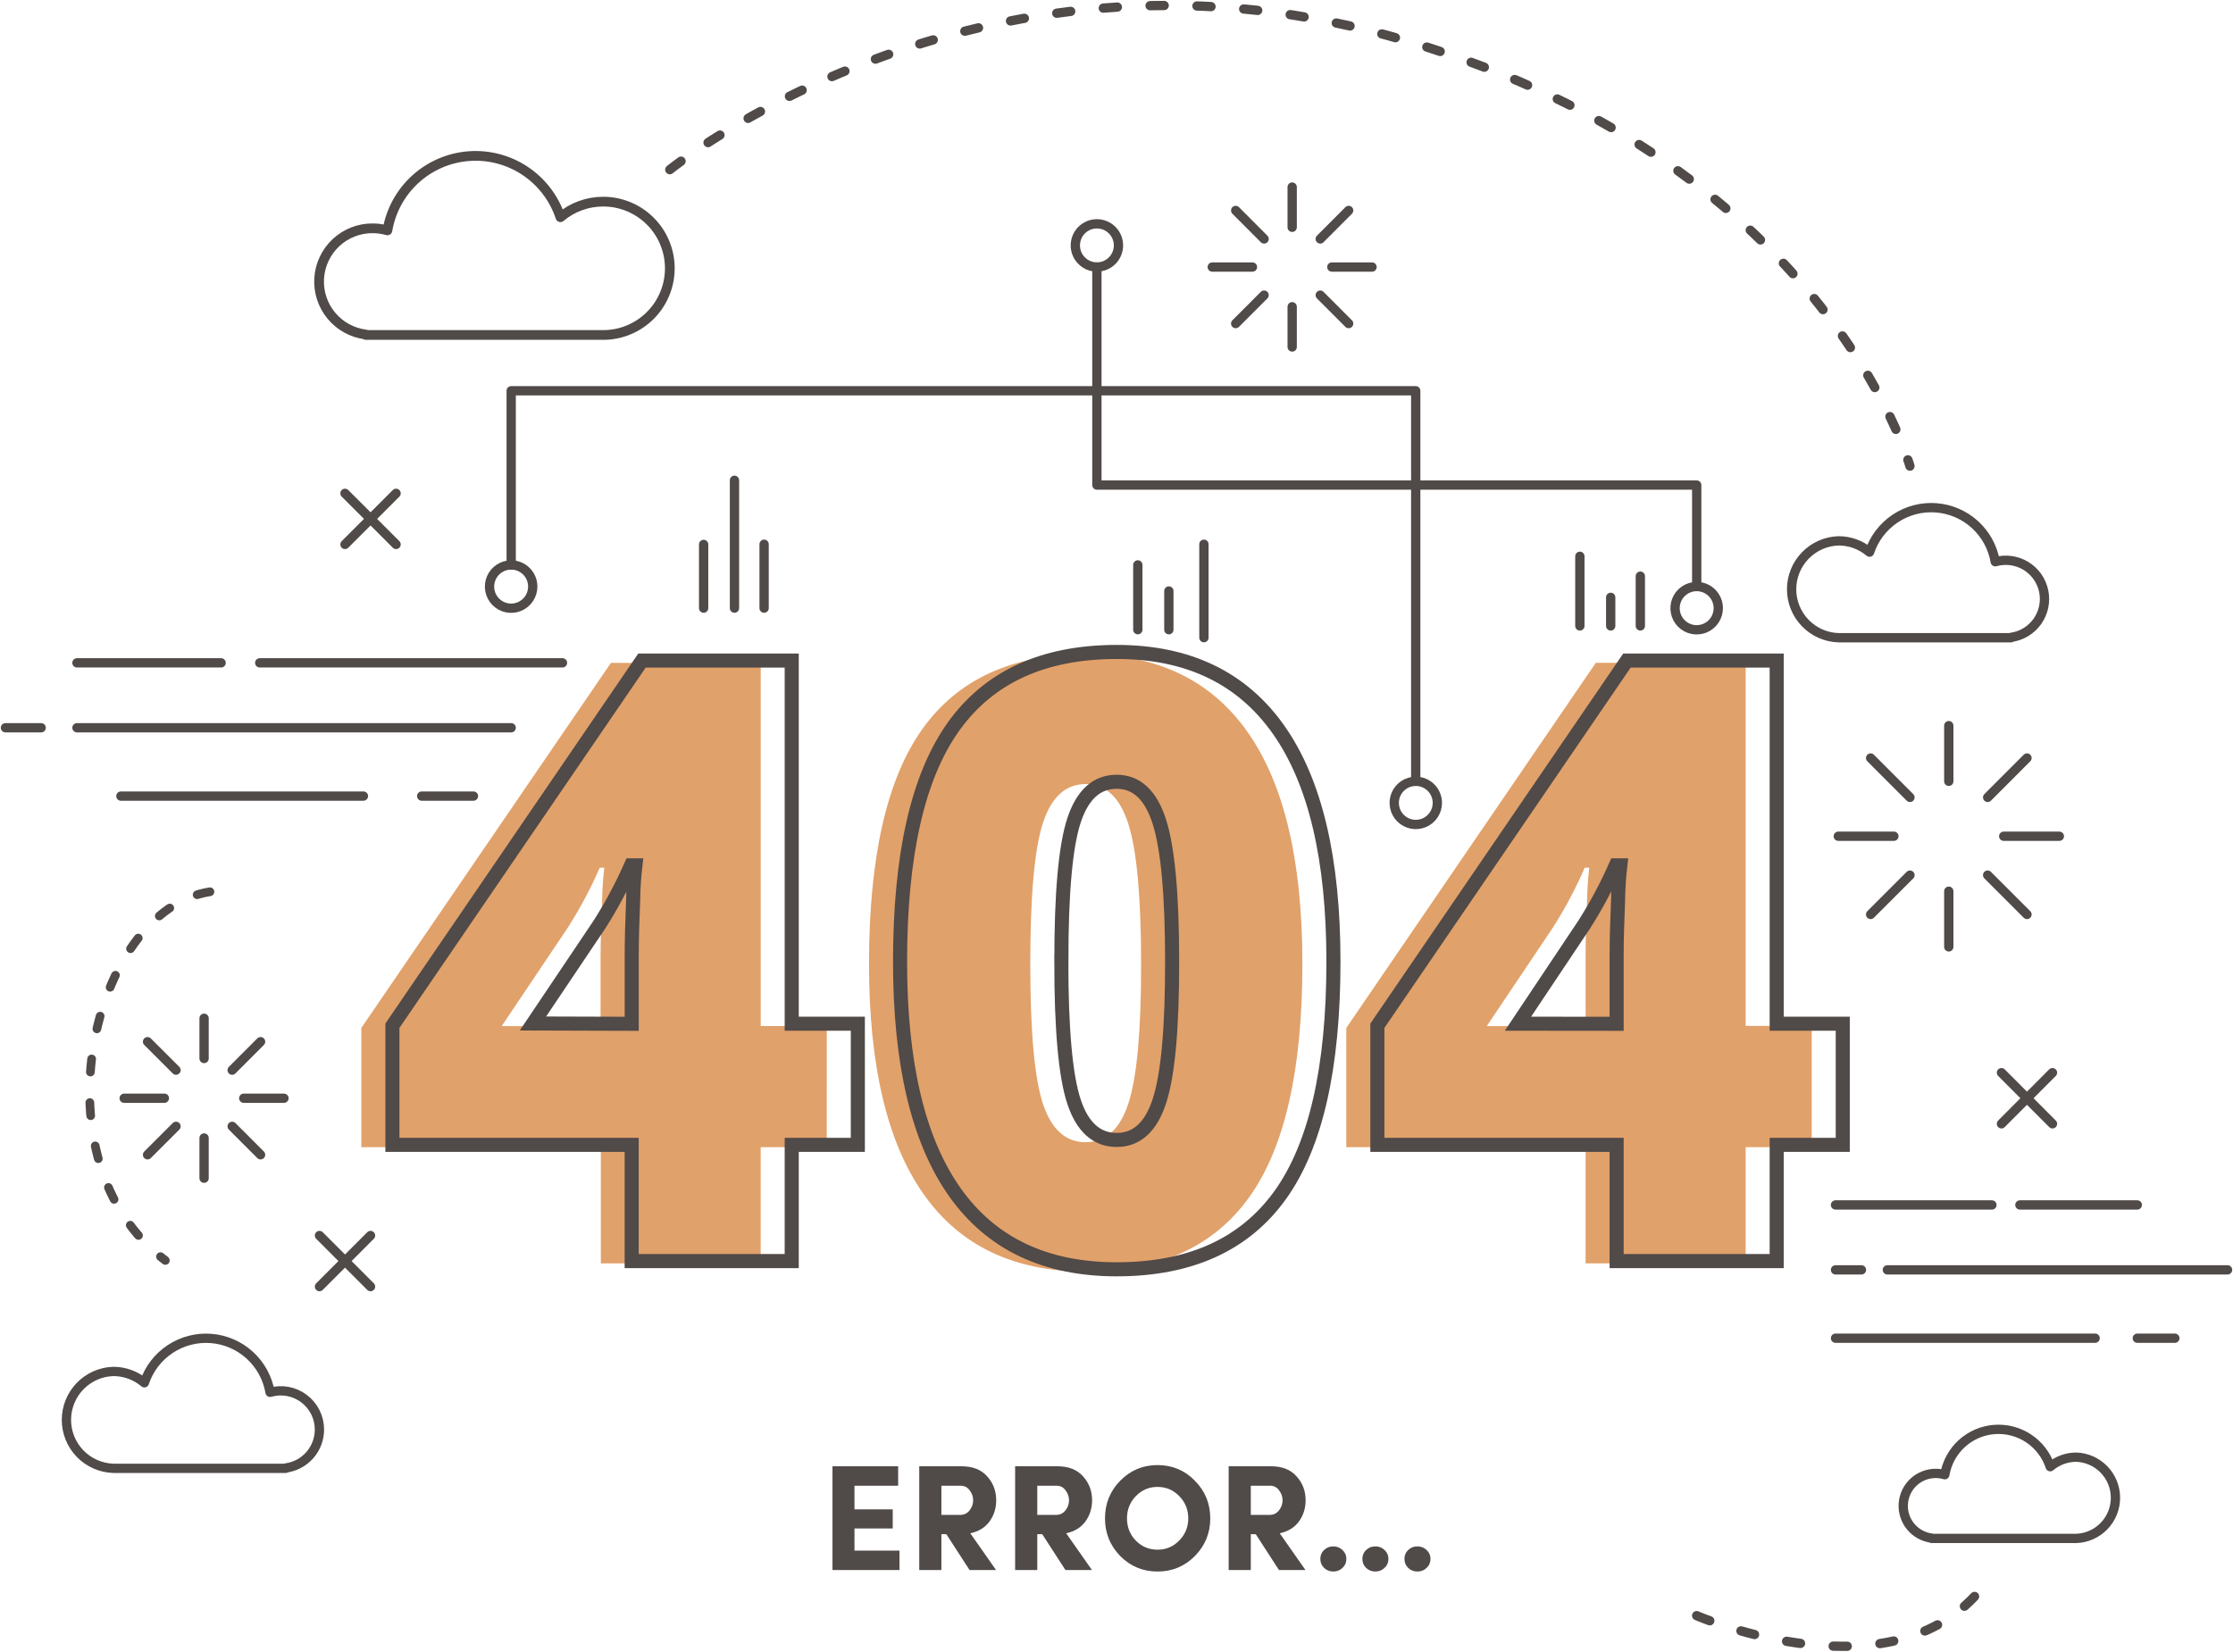 <svg width="519" height="384" viewBox="0 0 519 384" fill="none" xmlns="http://www.w3.org/2000/svg">
<path d="M192.154 266.693H176.799V293.719H139.648V266.693H83.978V238.976L141.99 154.111H176.811V238.53H192.166L192.154 266.693ZM139.589 238.554V222.291C139.589 219.231 139.706 215.116 139.929 209.922C139.962 207.178 140.138 204.439 140.456 201.714H139.402C137.313 206.501 134.858 211.119 132.058 215.526L116.609 238.542L139.589 238.554Z" fill="#E1A16A"/>
<path d="M302.707 224.097C302.707 248.797 298.573 266.893 290.304 278.383C282.035 289.873 269.381 295.618 252.344 295.618C235.681 295.618 223.121 289.619 214.665 277.621C206.209 265.622 201.98 247.781 201.98 224.097C201.98 199.272 206.115 181.067 214.384 169.483C222.653 157.899 235.306 152.106 252.344 152.106C268.936 152.106 281.48 158.137 289.976 170.198C298.471 182.259 302.715 200.225 302.707 224.097ZM239.46 224.097C239.46 239.886 240.448 250.744 242.423 256.669C244.399 262.593 247.706 265.552 252.344 265.544C257.029 265.544 260.351 262.488 262.311 256.375C264.271 250.263 265.239 239.503 265.216 224.097C265.216 208.636 264.232 197.798 262.264 191.584C260.297 185.37 256.99 182.267 252.344 182.274C247.706 182.274 244.399 185.268 242.423 191.256C240.448 197.243 239.46 208.19 239.46 224.097Z" fill="#E1A16A"/>
<path d="M421.084 266.693H405.729V293.719H368.53V266.693H312.908V238.976L370.908 154.088H405.729V238.507H421.084V266.693ZM368.53 238.554V222.291C368.53 219.231 368.636 215.116 368.858 209.922C368.891 207.178 369.067 204.439 369.385 201.714H368.331C366.255 206.502 363.808 211.12 361.011 215.526L345.562 238.542L368.53 238.554Z" fill="#E1A16A"/>
<path d="M28.098 185.076H84.469" stroke="#504A48" stroke-width="2.16" stroke-linecap="round" stroke-linejoin="round"/>
<path d="M98.01 185.076H110.038" stroke="#504A48" stroke-width="2.16" stroke-linecap="round" stroke-linejoin="round"/>
<path d="M17.885 169.189H118.811" stroke="#504A48" stroke-width="2.16" stroke-linecap="round" stroke-linejoin="round"/>
<path d="M9.57 169.189H1.266" stroke="#504A48" stroke-width="2.16" stroke-linecap="round" stroke-linejoin="round"/>
<path d="M17.885 154.1H51.394" stroke="#504A48" stroke-width="2.16" stroke-linecap="round" stroke-linejoin="round"/>
<path d="M60.365 154.1H130.733" stroke="#504A48" stroke-width="2.16" stroke-linecap="round" stroke-linejoin="round"/>
<path d="M426.613 311.107H486.956" stroke="#504A48" stroke-width="2.16" stroke-linecap="round" stroke-linejoin="round"/>
<path d="M496.758 311.107H505.484" stroke="#504A48" stroke-width="2.16" stroke-linecap="round" stroke-linejoin="round"/>
<path d="M438.664 295.219H517.735" stroke="#504A48" stroke-width="2.16" stroke-linecap="round" stroke-linejoin="round"/>
<path d="M432.645 295.219H426.613" stroke="#504A48" stroke-width="2.16" stroke-linecap="round" stroke-linejoin="round"/>
<path d="M426.613 280.129H462.969" stroke="#504A48" stroke-width="2.16" stroke-linecap="round" stroke-linejoin="round"/>
<path d="M469.469 280.129H496.759" stroke="#504A48" stroke-width="2.16" stroke-linecap="round" stroke-linejoin="round"/>
<path d="M199.381 266.154H184.014V293.18H146.816V266.154H91.205V238.46L149.205 153.572H184.014V237.991H199.381V266.154ZM146.827 238.014V221.752C146.827 218.704 146.937 214.58 147.155 209.382C147.189 206.639 147.365 203.9 147.682 201.175H146.675C144.581 205.94 142.126 210.538 139.331 214.928L123.871 237.944L146.827 238.014Z" stroke="#504A48" stroke-width="3.27" stroke-miterlimit="10"/>
<path d="M309.922 223.57C309.922 248.278 305.791 266.373 297.53 277.856C289.269 289.338 276.612 295.083 259.559 295.091C242.904 295.091 230.344 289.092 221.88 277.093C213.416 265.095 209.188 247.254 209.195 223.57C209.195 198.736 213.33 180.528 221.599 168.944C229.868 157.359 242.521 151.567 259.559 151.567C276.151 151.567 288.695 157.602 297.191 169.671C305.686 181.739 309.93 199.706 309.922 223.57ZM246.675 223.57C246.675 239.359 247.659 250.212 249.627 256.129C251.594 262.047 254.901 265.009 259.547 265.017C264.232 265.017 267.554 261.961 269.514 255.848C271.474 249.736 272.446 238.976 272.431 223.57C272.431 208.101 271.443 197.263 269.467 191.057C267.492 184.85 264.185 181.747 259.547 181.747C254.909 181.747 251.602 184.737 249.627 190.717C247.651 196.696 246.671 207.647 246.687 223.57H246.675Z" stroke="#504A48" stroke-width="3.27" stroke-miterlimit="10"/>
<path d="M428.299 266.154H412.944V293.18H375.745V266.154H320.135V238.46L378.135 153.572H412.944V237.991H428.299V266.154ZM375.745 238.014V221.752C375.745 218.704 375.855 214.58 376.073 209.382C376.107 206.639 376.283 203.9 376.6 201.175H375.558C373.464 205.94 371.009 210.538 368.214 214.928L352.812 237.991L375.745 238.014Z" stroke="#504A48" stroke-width="3.27" stroke-miterlimit="10"/>
<path d="M452.941 181.641V168.697" stroke="#504A48" stroke-width="2.16" stroke-linecap="round" stroke-linejoin="round"/>
<path d="M443.923 185.382L434.775 176.225" stroke="#504A48" stroke-width="2.16" stroke-linecap="round" stroke-linejoin="round"/>
<path d="M440.186 194.41H427.256" stroke="#504A48" stroke-width="2.16" stroke-linecap="round" stroke-linejoin="round"/>
<path d="M443.923 203.449L434.775 212.595" stroke="#504A48" stroke-width="2.16" stroke-linecap="round" stroke-linejoin="round"/>
<path d="M452.941 207.189V220.134" stroke="#504A48" stroke-width="2.16" stroke-linecap="round" stroke-linejoin="round"/>
<path d="M461.973 203.449L471.12 212.595" stroke="#504A48" stroke-width="2.16" stroke-linecap="round" stroke-linejoin="round"/>
<path d="M465.709 194.41H478.639" stroke="#504A48" stroke-width="2.16" stroke-linecap="round" stroke-linejoin="round"/>
<path d="M461.973 185.382L471.12 176.225" stroke="#504A48" stroke-width="2.16" stroke-linecap="round" stroke-linejoin="round"/>
<path d="M47.435 246.081V236.725" stroke="#504A48" stroke-width="2.16" stroke-linecap="round" stroke-linejoin="round"/>
<path d="M40.91 248.789L34.293 242.176" stroke="#504A48" stroke-width="2.16" stroke-linecap="round" stroke-linejoin="round"/>
<path d="M38.206 255.32H28.859" stroke="#504A48" stroke-width="2.16" stroke-linecap="round" stroke-linejoin="round"/>
<path d="M40.91 261.852L34.293 268.464" stroke="#504A48" stroke-width="2.16" stroke-linecap="round" stroke-linejoin="round"/>
<path d="M47.435 264.559V273.915" stroke="#504A48" stroke-width="2.16" stroke-linecap="round" stroke-linejoin="round"/>
<path d="M53.959 261.852L60.565 268.464" stroke="#504A48" stroke-width="2.16" stroke-linecap="round" stroke-linejoin="round"/>
<path d="M56.652 255.32H65.999" stroke="#504A48" stroke-width="2.16" stroke-linecap="round" stroke-linejoin="round"/>
<path d="M53.959 248.789L60.565 242.176" stroke="#504A48" stroke-width="2.16" stroke-linecap="round" stroke-linejoin="round"/>
<path d="M300.33 52.844V43.487" stroke="#504A48" stroke-width="2.16" stroke-linecap="round" stroke-linejoin="round"/>
<path d="M293.805 55.552L287.199 48.928" stroke="#504A48" stroke-width="2.16" stroke-linecap="round" stroke-linejoin="round"/>
<path d="M291.1 62.083H281.754" stroke="#504A48" stroke-width="2.16" stroke-linecap="round" stroke-linejoin="round"/>
<path d="M293.805 68.613L287.199 75.226" stroke="#504A48" stroke-width="2.16" stroke-linecap="round" stroke-linejoin="round"/>
<path d="M300.33 71.311V80.667" stroke="#504A48" stroke-width="2.16" stroke-linecap="round" stroke-linejoin="round"/>
<path d="M306.854 68.613L313.459 75.226" stroke="#504A48" stroke-width="2.16" stroke-linecap="round" stroke-linejoin="round"/>
<path d="M309.547 62.083H318.893" stroke="#504A48" stroke-width="2.16" stroke-linecap="round" stroke-linejoin="round"/>
<path d="M306.854 55.552L313.459 48.928" stroke="#504A48" stroke-width="2.16" stroke-linecap="round" stroke-linejoin="round"/>
<path d="M118.811 131.33V90.844H329.048V180.808" stroke="#504A48" stroke-width="2.16" stroke-linecap="round" stroke-linejoin="round"/>
<path d="M254.943 62.083V112.769H394.356V135.82" stroke="#504A48" stroke-width="2.16" stroke-linecap="round" stroke-linejoin="round"/>
<path d="M123.823 136.36C123.825 137.356 123.532 138.33 122.981 139.159C122.43 139.988 121.645 140.634 120.726 141.017C119.808 141.399 118.796 141.499 117.821 141.306C116.845 141.112 115.949 140.633 115.245 139.928C114.542 139.224 114.063 138.327 113.869 137.35C113.676 136.373 113.776 135.361 114.158 134.441C114.54 133.522 115.186 132.736 116.014 132.185C116.842 131.633 117.815 131.339 118.81 131.342C120.139 131.342 121.414 131.871 122.354 132.812C123.295 133.753 123.823 135.029 123.823 136.36V136.36Z" stroke="#504A48" stroke-width="2.16" stroke-linecap="round" stroke-linejoin="round"/>
<path d="M254.945 62.072C257.713 62.072 259.957 59.825 259.957 57.053C259.957 54.282 257.713 52.035 254.945 52.035C252.176 52.035 249.932 54.282 249.932 57.053C249.932 59.825 252.176 62.072 254.945 62.072Z" stroke="#504A48" stroke-width="2.16" stroke-linecap="round" stroke-linejoin="round"/>
<path d="M399.37 141.378C399.372 142.373 399.079 143.347 398.528 144.175C397.978 145.004 397.194 145.651 396.276 146.033C395.358 146.416 394.347 146.517 393.372 146.324C392.396 146.131 391.5 145.653 390.796 144.95C390.092 144.247 389.613 143.351 389.418 142.375C389.223 141.399 389.322 140.387 389.702 139.467C390.082 138.547 390.726 137.761 391.552 137.208C392.379 136.655 393.351 136.359 394.345 136.359C395.676 136.359 396.952 136.888 397.894 137.828C398.836 138.769 399.366 140.046 399.37 141.378Z" stroke="#504A48" stroke-width="2.16" stroke-linecap="round" stroke-linejoin="round"/>
<path d="M334.073 186.659C334.073 187.651 333.779 188.622 333.228 189.447C332.677 190.272 331.894 190.915 330.978 191.295C330.062 191.675 329.054 191.774 328.082 191.581C327.109 191.387 326.216 190.909 325.515 190.207C324.814 189.505 324.337 188.611 324.143 187.638C323.95 186.664 324.049 185.655 324.428 184.738C324.808 183.821 325.45 183.038 326.275 182.486C327.099 181.935 328.068 181.641 329.06 181.641C330.389 181.641 331.664 182.169 332.604 183.11C333.545 184.052 334.073 185.328 334.073 186.659V186.659Z" stroke="#504A48" stroke-width="2.16" stroke-linecap="round" stroke-linejoin="round"/>
<path d="M86.121 287.234L74.256 299.112" stroke="#504A48" stroke-width="2.16" stroke-linecap="round" stroke-linejoin="round"/>
<path d="M74.256 287.234L86.121 299.112" stroke="#504A48" stroke-width="2.16" stroke-linecap="round" stroke-linejoin="round"/>
<path d="M92.06 114.692L80.184 126.57" stroke="#504A48" stroke-width="2.16" stroke-linecap="round" stroke-linejoin="round"/>
<path d="M80.184 114.692L92.06 126.57" stroke="#504A48" stroke-width="2.16" stroke-linecap="round" stroke-linejoin="round"/>
<path d="M477.046 249.375L465.182 261.264" stroke="#504A48" stroke-width="2.16" stroke-linecap="round" stroke-linejoin="round"/>
<path d="M465.182 249.375L477.046 261.264" stroke="#504A48" stroke-width="2.16" stroke-linecap="round" stroke-linejoin="round"/>
<path d="M140.198 46.876C136.56 46.871 133.038 48.154 130.254 50.499C128.796 46.092 125.907 42.3 122.048 39.727C118.188 37.154 113.579 35.947 108.956 36.299C104.332 36.651 99.958 38.541 96.531 41.669C93.105 44.797 90.822 48.982 90.046 53.559C88.937 53.242 87.79 53.081 86.638 53.078C83.477 53.053 80.427 54.238 78.112 56.392C75.796 58.545 74.391 61.504 74.185 64.66C73.978 67.817 74.985 70.934 77 73.371C79.015 75.809 81.885 77.383 85.021 77.77V77.876H140.198C144.305 77.876 148.243 76.243 151.147 73.336C154.051 70.429 155.682 66.487 155.682 62.376C155.682 58.265 154.051 54.322 151.147 51.416C148.243 48.509 144.305 46.876 140.198 46.876V46.876Z" stroke="#504A48" stroke-width="2.26" stroke-linecap="round" stroke-linejoin="round"/>
<path d="M427.303 125.737C429.946 125.733 432.505 126.663 434.529 128.364C435.591 125.164 437.691 122.412 440.495 120.545C443.299 118.677 446.646 117.802 450.004 118.058C453.362 118.314 456.538 119.687 459.027 121.958C461.516 124.229 463.175 127.268 463.74 130.592C464.928 130.254 466.173 130.166 467.397 130.331C468.622 130.496 469.798 130.912 470.855 131.553C471.911 132.194 472.825 133.046 473.538 134.055C474.251 135.065 474.749 136.21 475.001 137.421C475.252 138.632 475.252 139.881 475 141.092C474.748 142.302 474.25 143.448 473.536 144.457C472.822 145.466 471.909 146.318 470.852 146.958C469.796 147.598 468.618 148.014 467.394 148.179V148.261H427.303C424.382 148.167 421.612 146.939 419.58 144.837C417.547 142.735 416.41 139.925 416.41 136.999C416.41 134.074 417.547 131.263 419.58 129.161C421.612 127.06 424.382 125.832 427.303 125.737V125.737Z" stroke="#504A48" stroke-width="2.16" stroke-linecap="round" stroke-linejoin="round"/>
<path d="M482.574 338.766C480.357 338.764 478.212 339.55 476.519 340.982C475.63 338.296 473.87 335.985 471.518 334.417C469.166 332.849 466.358 332.113 463.54 332.327C460.722 332.542 458.056 333.694 455.968 335.6C453.88 337.506 452.489 340.057 452.016 342.846C451.344 342.643 450.645 342.541 449.943 342.541C448.02 342.529 446.165 343.253 444.757 344.565C443.349 345.877 442.495 347.678 442.37 349.599C442.244 351.52 442.856 353.417 444.081 354.901C445.306 356.385 447.051 357.345 448.959 357.584V357.655H482.574C485.019 357.568 487.334 356.536 489.033 354.774C490.732 353.012 491.682 350.659 491.682 348.21C491.682 345.762 490.732 343.409 489.033 341.647C487.334 339.885 485.019 338.852 482.574 338.766V338.766Z" stroke="#504A48" stroke-width="2.16" stroke-linecap="round" stroke-linejoin="round"/>
<path d="M26.33 318.834C28.974 318.833 31.534 319.767 33.557 321.472C34.617 318.273 36.716 315.52 39.519 313.652C42.322 311.784 45.669 310.908 49.026 311.162C52.384 311.417 55.56 312.788 58.05 315.058C60.54 317.328 62.2 320.365 62.767 323.688C64.107 323.303 65.518 323.235 66.889 323.489C68.26 323.743 69.553 324.313 70.666 325.153C71.779 325.994 72.682 327.082 73.303 328.331C73.924 329.58 74.247 330.957 74.246 332.353C74.244 334.537 73.45 336.646 72.01 338.288C70.571 339.929 68.585 340.991 66.422 341.276V341.358H26.33C23.409 341.263 20.64 340.035 18.607 337.934C16.574 335.832 15.438 333.021 15.438 330.096C15.438 327.171 16.574 324.36 18.607 322.258C20.64 320.156 23.409 318.929 26.33 318.834V318.834Z" stroke="#504A48" stroke-width="2.16" stroke-linecap="round" stroke-linejoin="round"/>
<path d="M155.682 39.442C155.682 39.442 226.471 -18.338 322.654 8.278C423.697 36.242 443.912 108.361 443.912 108.361" stroke="#504A48" stroke-width="2.16" stroke-linecap="round" stroke-linejoin="round" stroke-dasharray="3.27 7.62"/>
<path d="M48.794 207.318C21.352 211.574 7.554 269.882 38.428 293.027" stroke="#504A48" stroke-width="2.02" stroke-linecap="round" stroke-linejoin="round" stroke-dasharray="3.05 7.11"/>
<path d="M394.346 375.606C394.346 375.606 441.359 396.171 461.961 367.469" stroke="#504A48" stroke-width="2.16" stroke-linecap="round" stroke-linejoin="round" stroke-dasharray="3.27 7.62"/>
<path d="M170.709 141.378V111.655" stroke="#504A48" stroke-width="2.16" stroke-linecap="round" stroke-linejoin="round"/>
<path d="M163.541 141.378V126.569" stroke="#504A48" stroke-width="2.16" stroke-linecap="round" stroke-linejoin="round"/>
<path d="M279.82 148.249V126.522" stroke="#504A48" stroke-width="2.16" stroke-linecap="round" stroke-linejoin="round"/>
<path d="M271.67 146.396V137.392" stroke="#504A48" stroke-width="2.16" stroke-linecap="round" stroke-linejoin="round"/>
<path d="M264.455 146.396V131.33" stroke="#504A48" stroke-width="2.16" stroke-linecap="round" stroke-linejoin="round"/>
<path d="M177.596 141.378V126.522" stroke="#504A48" stroke-width="2.16" stroke-linecap="round" stroke-linejoin="round"/>
<path d="M374.363 145.517V138.869" stroke="#504A48" stroke-width="2.16" stroke-linecap="round" stroke-linejoin="round"/>
<path d="M367.195 145.517V129.325" stroke="#504A48" stroke-width="2.16" stroke-linecap="round" stroke-linejoin="round"/>
<path d="M381.25 145.517V133.944" stroke="#504A48" stroke-width="2.16" stroke-linecap="round" stroke-linejoin="round"/>
<path d="M193.489 365V340.885H208.749V345.4H198.599V350.895H207.489V355.34H198.599V360.485H209.064V365H193.489ZM223.28 345.4H218.8V352.19H223.14C224.074 352.19 224.809 351.84 225.345 351.14C225.905 350.44 226.185 349.658 226.185 348.795C226.185 347.955 225.917 347.185 225.38 346.485C224.867 345.762 224.167 345.4 223.28 345.4ZM225.52 356.46L231.505 365H225.345L219.955 356.67H218.8V365H213.655V340.885H223.525C226.092 340.885 228.064 341.667 229.44 343.23C230.84 344.77 231.54 346.625 231.54 348.795C231.54 350.638 231.027 352.272 230 353.695C228.974 355.118 227.48 356.04 225.52 356.46ZM245.565 345.4H241.085V352.19H245.425C246.359 352.19 247.094 351.84 247.63 351.14C248.19 350.44 248.47 349.658 248.47 348.795C248.47 347.955 248.202 347.185 247.665 346.485C247.152 345.762 246.452 345.4 245.565 345.4ZM247.805 356.46L253.79 365H247.63L242.24 356.67H241.085V365H235.94V340.885H245.81C248.377 340.885 250.349 341.667 251.725 343.23C253.125 344.77 253.825 346.625 253.825 348.795C253.825 350.638 253.312 352.272 252.285 353.695C251.259 355.118 249.765 356.04 247.805 356.46ZM264.001 347.815C262.624 349.238 261.936 350.965 261.936 352.995C261.936 355.025 262.624 356.752 264.001 358.175C265.377 359.575 267.057 360.275 269.041 360.275C271.024 360.275 272.704 359.563 274.081 358.14C275.481 356.717 276.181 355.002 276.181 352.995C276.181 350.965 275.481 349.238 274.081 347.815C272.704 346.392 271.024 345.68 269.041 345.68C267.057 345.68 265.377 346.392 264.001 347.815ZM256.826 352.995C256.826 349.565 258.004 346.648 260.361 344.245C262.741 341.818 265.634 340.605 269.041 340.605C272.471 340.605 275.364 341.818 277.721 344.245C280.101 346.648 281.291 349.565 281.291 352.995C281.291 356.402 280.101 359.318 277.721 361.745C275.341 364.148 272.447 365.35 269.041 365.35C265.634 365.35 262.741 364.148 260.361 361.745C258.004 359.318 256.826 356.402 256.826 352.995ZM295.194 345.4H290.714V352.19H295.054C295.988 352.19 296.723 351.84 297.259 351.14C297.819 350.44 298.099 349.658 298.099 348.795C298.099 347.955 297.831 347.185 297.294 346.485C296.781 345.762 296.081 345.4 295.194 345.4ZM297.434 356.46L303.419 365H297.259L291.869 356.67H290.714V365H285.569V340.885H295.439C298.006 340.885 299.978 341.667 301.354 343.23C302.754 344.77 303.454 346.625 303.454 348.795C303.454 350.638 302.941 352.272 301.914 353.695C300.888 355.118 299.394 356.04 297.434 356.46ZM307.75 364.51C307.166 363.95 306.875 363.25 306.875 362.41C306.875 361.57 307.166 360.882 307.75 360.345C308.333 359.785 309.045 359.505 309.885 359.505C310.725 359.505 311.436 359.785 312.02 360.345C312.626 360.905 312.93 361.593 312.93 362.41C312.93 363.25 312.626 363.95 312.02 364.51C311.436 365.07 310.725 365.35 309.885 365.35C309.045 365.35 308.333 365.07 307.75 364.51ZM317.525 364.51C316.942 363.95 316.65 363.25 316.65 362.41C316.65 361.57 316.942 360.882 317.525 360.345C318.108 359.785 318.82 359.505 319.66 359.505C320.5 359.505 321.212 359.785 321.795 360.345C322.402 360.905 322.705 361.593 322.705 362.41C322.705 363.25 322.402 363.95 321.795 364.51C321.212 365.07 320.5 365.35 319.66 365.35C318.82 365.35 318.108 365.07 317.525 364.51ZM327.3 364.51C326.717 363.95 326.425 363.25 326.425 362.41C326.425 361.57 326.717 360.882 327.3 360.345C327.884 359.785 328.595 359.505 329.435 359.505C330.275 359.505 330.987 359.785 331.57 360.345C332.177 360.905 332.48 361.593 332.48 362.41C332.48 363.25 332.177 363.95 331.57 364.51C330.987 365.07 330.275 365.35 329.435 365.35C328.595 365.35 327.884 365.07 327.3 364.51Z" fill="#504A48"/>
</svg>
